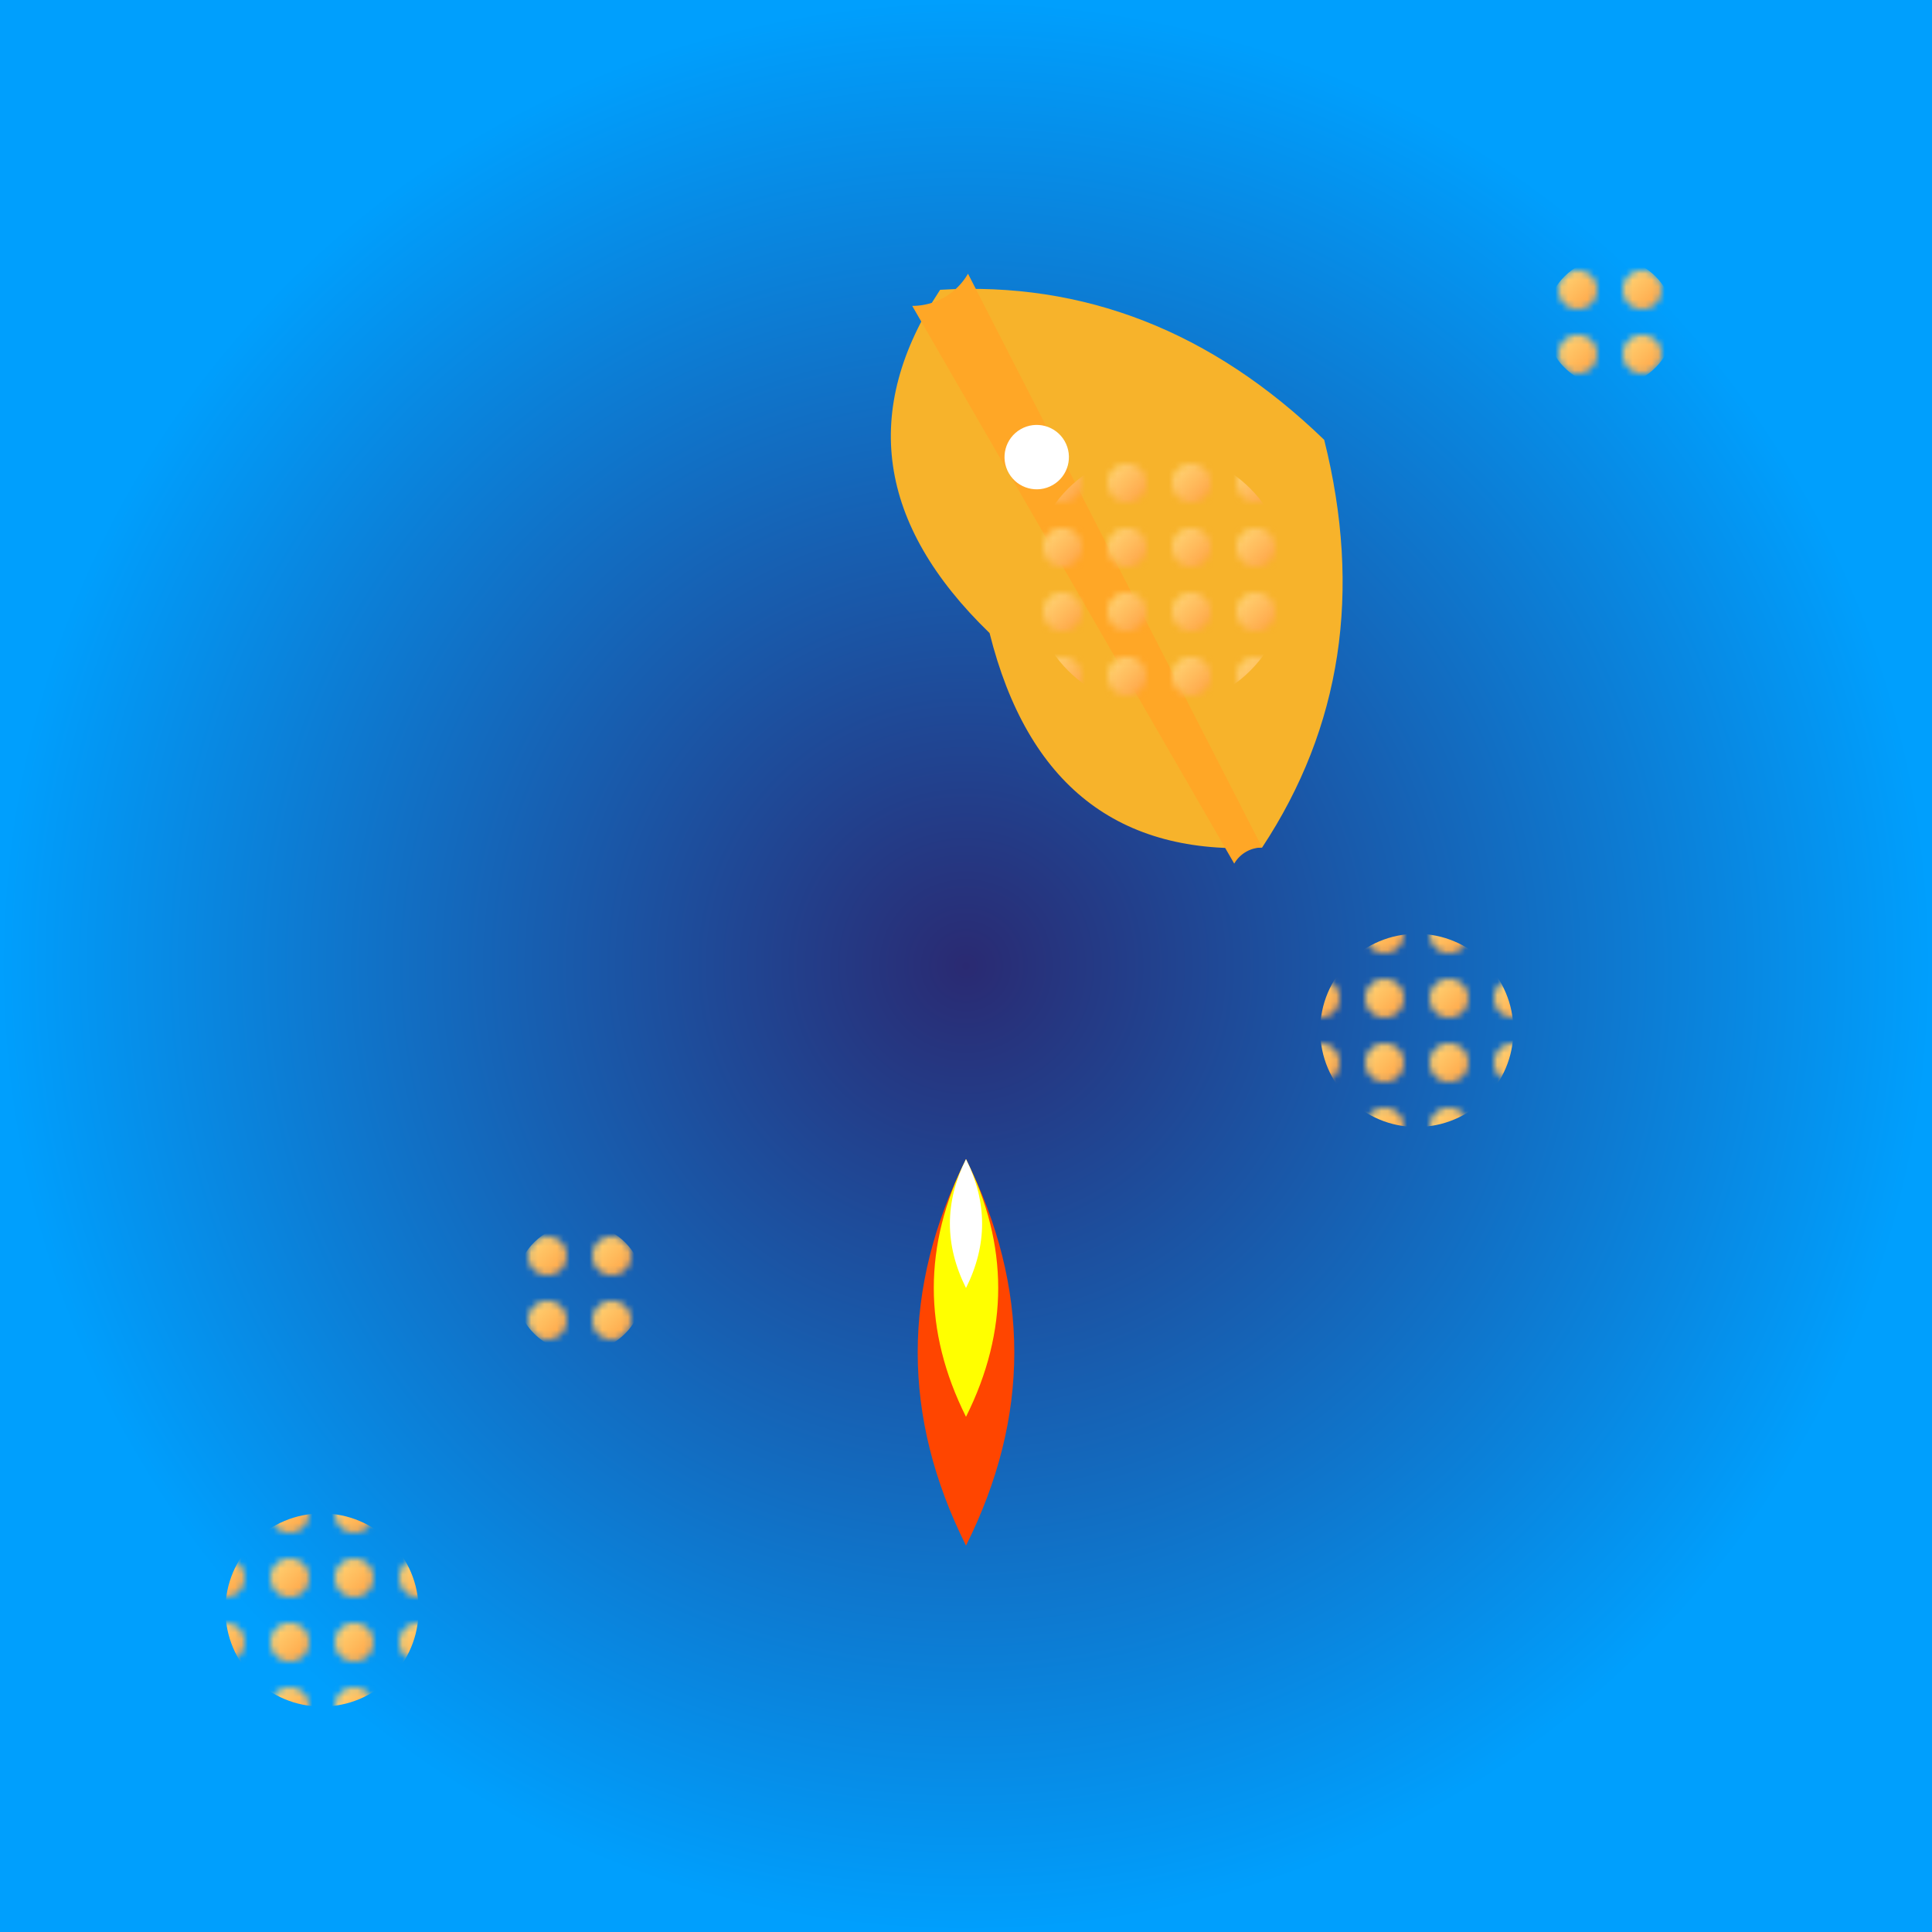<svg viewBox="0 0 300 300" xmlns="http://www.w3.org/2000/svg">
  <defs>
    <radialGradient id="galaxyGradient" cx="150" cy="150" r="150" gradientUnits="userSpaceOnUse">
      <stop offset="0%" stop-color="#2a2a72"/>
      <stop offset="100%" stop-color="#009ffd"/>
    </radialGradient>
    <linearGradient id="spaghettiGradient" x1="0" x2="1" y1="0" y2="1">
      <stop offset="0%" stop-color="#ffda79"/>
      <stop offset="100%" stop-color="#ff9f43"/>
    </linearGradient>
    <pattern id="spaghettiPattern" x="0" y="0" width="10" height="10" patternUnits="userSpaceOnUse">
      <circle cx="5" cy="5" r="3" fill="url(#spaghettiGradient)"/>
    </pattern>
  </defs>
  
  <!-- Background Galaxy -->
  <rect width="300" height="300" fill="url(#galaxyGradient)"/>

  <!-- Banana Rocket Ship -->
  <g transform="translate(120, 60) rotate(-30)">
    <path d="M30 0 Q60 15 70 50 Q60 85 30 100 Q0 85 10 50 Q0 15 30 0 Z" fill="#f7b32b"/>
    <path d="M25 0 A10 10 0 0 0 35 0 L30 100 A5 5 0 0 0 25 100 Z" fill="#ffa726"/>
    <ellipse cx="30" cy="30" rx="5" ry="5" fill="white"/>
  </g>

  <!-- Rocket Thruster Flames -->
  <g transform="translate(150, 180)">
    <path d="M0 0 Q-15 30 0 60 Q15 30 0 0 Z" fill="orangered"/>
    <path d="M0 0 Q-10 20 0 40 Q10 20 0 0 Z" fill="yellow"/>
    <path d="M0 0 Q-5 10 0 20 Q5 10 0 0 Z" fill="#ffffff90"/>
  </g>

  <!-- Spaghetti Meteors -->
  <g fill="url(#spaghettiPattern)">
    <circle cx="50" cy="250" r="15"/>
    <circle cx="250" cy="50" r="10"/>
    <circle cx="180" cy="90" r="20"/>
    <circle cx="90" cy="200" r="10"/>
    <circle cx="220" cy="160" r="15"/>
  </g>
</svg>